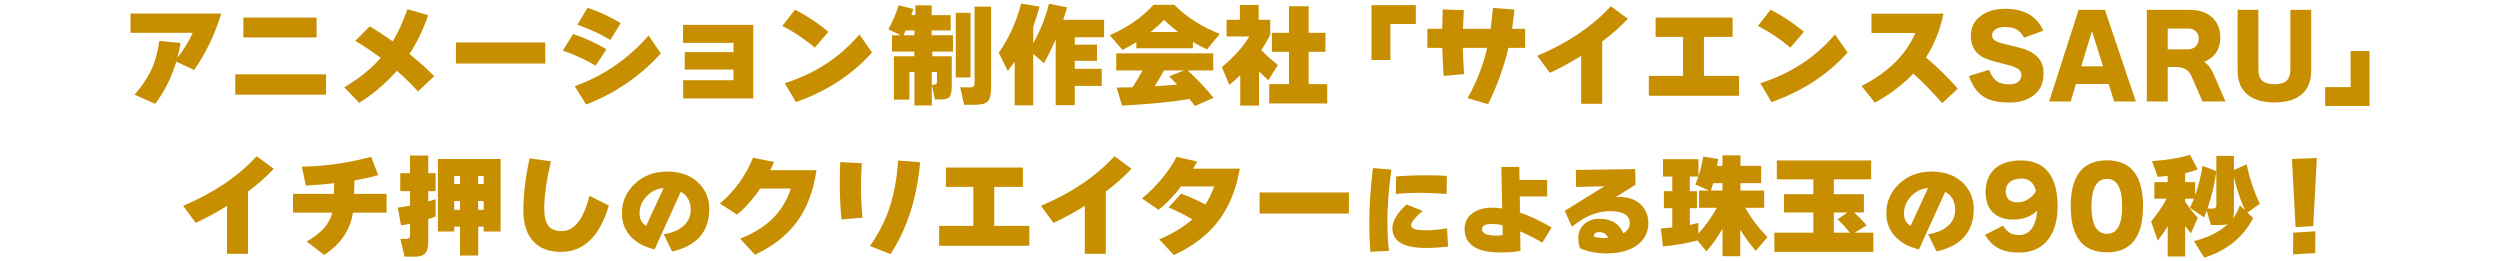 <?xml version="1.0" encoding="UTF-8"?><svg id="_レイヤー_1" xmlns="http://www.w3.org/2000/svg" viewBox="0 0 900 94"><defs><style>.cls-1{isolation:isolate;}.cls-2{fill:#c78f00;stroke-width:0px;}</style></defs><g id="_アニメーションスタジオ_サイエンスSARU_イチ押しのクリエイターによる珠玉の90秒_" class="cls-1"><g class="cls-1"><path class="cls-2" d="M98.53,60.76c-2.51,2.72-5.59,5.45-9.24,8.2v22.4h-7.56v-17.24c-3.81,2.37-7.57,4.41-11.28,6.12l-4.52-6.16c10.88-4.56,19.71-10.51,26.48-17.84l6.12,4.52Z"/><path class="cls-2" d="M139.17,76.56h-12.12c-.93,6.21-4.37,11.28-10.32,15.2l-6.36-4.84c5.17-2.83,8.25-6.28,9.24-10.36h-14.12v-6.76h14.68l.12-3.84c-3.6.43-7,.71-10.2.84l-1.44-6.8c8.24-.11,16.56-1.29,24.96-3.56l2.56,6.64c-2.64.72-5.49,1.35-8.56,1.88l-.16,4.84h11.72v6.76Z"/><path class="cls-2" d="M156.81,77.96c-.69.27-1.57.57-2.64.92v8.12c0,2.11-.41,3.56-1.24,4.36-.69.69-1.89,1.04-3.6,1.04h-3.68l-1.52-6.4h1.96c.64,0,1.05-.09,1.24-.28s.28-.61.28-1.28v-3.88c-1.17.24-2.25.43-3.24.56l-1.16-6.4c1.55-.19,3.01-.41,4.4-.68v-5.24h-3.52v-6.44h3.52v-6.36h6.56v6.36h2.64v6.44h-2.64v3.72c1.12-.32,2-.59,2.64-.8v6.24ZM180.21,83.36h-6.08v-1.76h-1.96v10.4h-6.56v-10.4h-2.08v1.76h-5.88v-26.12h22.56v26.12ZM165.61,66.24v-2.88h-2.08v2.88h2.08ZM165.61,75.52v-3.16h-2.08v3.16h2.08ZM174.13,66.24v-2.88h-2v2.88h2ZM174.13,75.52v-3.16h-2v3.16h2Z"/><path class="cls-2" d="M219.17,74c-3.25,11.12-9.01,16.68-17.28,16.68-3.97,0-7.12-1.11-9.44-3.32-2.69-2.56-4.04-6.43-4.04-11.6,0-5.73.75-11.99,2.24-18.76l7.68,1.08c-1.6,6.77-2.4,12.47-2.4,17.08,0,2.83.5,4.87,1.5,6.14,1,1.27,2.57,1.9,4.7,1.9,4.59,0,7.95-4.24,10.08-12.72l6.96,3.52Z"/><path class="cls-2" d="M255.34,75.23c0,8.18-4.46,13.28-13.39,15.3l-3.02-6.23c2.83-.41,5.1-1.31,6.8-2.7,1.94-1.56,2.92-3.58,2.92-6.05,0-3-1.19-5.17-3.56-6.52l-9.43,20.74c-3.22-.72-5.84-2.03-7.88-3.92-2.59-2.38-3.89-5.4-3.89-9.07,0-4.18,1.55-7.72,4.66-10.64s6.98-4.37,11.61-4.37c4.99,0,8.88,1.48,11.66,4.43,2.35,2.52,3.53,5.53,3.53,9.04ZM238.88,67.71c-2.35.17-4.38,1.15-6.08,2.95-1.71,1.8-2.56,3.85-2.56,6.16,0,2.06.79,3.56,2.38,4.5l6.26-13.61Z"/><path class="cls-2" d="M293.93,61.28c-1.07,7.57-3.49,13.87-7.28,18.88-3.55,4.72-8.51,8.57-14.88,11.56l-5.32-5.8c4.93-1.97,8.85-4.41,11.76-7.3,2.91-2.89,5.08-6.47,6.52-10.74h-11.08c-2.37,3.57-5.15,6.71-8.32,9.4l-6.16-4c5.41-4.64,9.37-10.13,11.88-16.48l7.6,1.52c-.4.99-.84,1.97-1.32,2.96h16.6Z"/><path class="cls-2" d="M310.53,78.36l-7.6.64c-.4-4.13-.6-8.48-.6-13.04,0-2.45.05-4.99.16-7.6l7.76.4c-.19,2.91-.28,5.72-.28,8.44,0,3.79.19,7.51.56,11.16ZM331.25,58.4c-1.17,13.04-4.73,24.07-10.68,33.08l-7.4-2.92c3.17-4.51,5.55-9.17,7.12-14,1.57-4.75,2.59-10.33,3.04-16.76l7.92.6Z"/><path class="cls-2" d="M370.57,88.48h-32.48v-7.16h12.32v-14.04h-9.88v-6.96h27.72v6.96h-10.32v14.04h12.64v7.16Z"/><path class="cls-2" d="M407.33,60.76c-2.51,2.72-5.59,5.45-9.24,8.2v22.4h-7.56v-17.24c-3.81,2.37-7.57,4.41-11.28,6.12l-4.52-6.16c10.88-4.56,19.71-10.51,26.48-17.84l6.12,4.52Z"/><path class="cls-2" d="M446.33,60.72c-1.31,7.76-4.04,14.24-8.2,19.44-3.79,4.75-8.97,8.64-15.56,11.68l-5.24-5.68c4.77-2,8.73-4.4,11.88-7.2-2.8-1.65-5.64-3.08-8.52-4.28l4.52-4.96c2.61.93,5.52,2.23,8.72,3.88,1.28-1.95,2.33-4.11,3.16-6.48h-11.88c-2.56,3.33-5.27,6.15-8.12,8.44l-5.96-4.12c5.33-4.45,9.48-9.44,12.44-14.96l7.44,1.68c-.48.88-.97,1.73-1.48,2.56h16.8Z"/><path class="cls-2" d="M485.61,76.88h-32.16v-7.6h32.16v7.6Z"/><path class="cls-2" d="M500.9,61.05c-.96,6.98-1.44,13.21-1.44,18.68,0,4.03.19,7.56.58,10.58l-6.73.32c-.24-3.31-.36-6.76-.36-10.33,0-6.1.43-12.7,1.3-19.8l6.66.54ZM521.31,88.73c-2.69.36-5.34.54-7.96.54-8.06,0-12.1-2.36-12.1-7.09,0-2.59,1.69-5.45,5.08-8.57l5.9,2.34c-1.18.89-2.17,1.82-2.99,2.81-.82.98-1.22,1.75-1.22,2.3,0,.67.41,1.15,1.24,1.42.83.28,2.25.41,4.27.41s4.42-.22,7.42-.65l.36,6.48ZM520.88,63.32l-.11,6.48c-3.94-.26-7.06-.4-9.36-.4-3.05,0-6.02.14-8.93.43l.11-6.3c3.41-.29,7.03-.43,10.87-.43,2.66,0,5.14.07,7.42.22Z"/><path class="cls-2" d="M558.57,81.89l-3.31,5.47c-3.14-1.78-5.81-3.13-7.99-4.07l.11,7.02c-1.68.38-4.08.58-7.2.58-8.62,0-12.92-2.83-12.92-8.5,0-2.28.9-4.12,2.7-5.53,1.8-1.4,4.2-2.11,7.2-2.11,1.08,0,2.29.1,3.64.29l-.32-14.94h6.48l.07,4.68h9.94v5.94h-9.83l.04,5.8c3.29,1.08,7.09,2.87,11.41,5.36ZM540.97,84.63l-.04-3.56c-1.27-.29-2.63-.43-4.07-.43-2.21,0-3.31.62-3.31,1.87,0,1.54,1.72,2.3,5.15,2.3.67,0,1.43-.06,2.27-.18Z"/><path class="cls-2" d="M593.42,80.27c0,3.19-1.26,5.78-3.78,7.78-2.71,2.11-6.43,3.17-11.16,3.17-3.67,0-6.89-.61-9.65-1.84-.43-.98-.65-2.2-.65-3.64,0-1.92.64-3.53,1.91-4.82,1.42-1.44,3.32-2.16,5.72-2.16,4.25,0,7.12,1.74,8.6,5.22,1.54-.94,2.3-2.14,2.3-3.6,0-2.9-2.38-4.36-7.13-4.36-2.9,0-5.82.77-8.75,2.3-1.49.79-3.14,1.88-4.97,3.28l-2.56-5.69,14.26-8.86-10.19.25-.07-6.12,21.35-.32.14,5.62-7.16,4.5c.53-.1,1.03-.13,1.51-.11,3.19.1,5.7,1.01,7.52,2.75,1.82,1.74,2.74,3.96,2.74,6.64ZM578.88,85.67c-.55-1.42-1.62-2.12-3.2-2.12-1.27,0-1.9.53-1.87,1.58.91.38,2.23.58,3.96.58.53,0,.9-.01,1.12-.04Z"/><path class="cls-2" d="M611.09,86.56c-3.97,1.04-8.12,1.76-12.44,2.16l-.76-6.48c1.41-.11,2.79-.23,4.12-.36v-6.92h-3v-6.12h3v-5.28h-3.36v-6.24h12.8v6.16c.72-2.16,1.29-4.53,1.72-7.12l5.36.88c-.11.69-.24,1.52-.4,2.48h1.96v-3.8h6.48v3.8h7.44v6.2h-7.44v2.68h8.52v6.2h-6.8c2.21,3.92,4.88,7.43,8,10.52l-4.2,5c-2.13-2.4-4-4.97-5.6-7.72v9.64h-6.4v-9.92c-1.65,2.96-3.59,5.68-5.8,8.16l-3.2-3.92ZM608.33,80.96c.91-.19,1.93-.41,3.08-.68v3.8c2.48-2.67,4.71-5.76,6.68-9.28h-6.44v-6.2h3.64l-4.96-2.16c.35-.83.71-1.79,1.08-2.88h-3.08v5.28h2.6v6.12h-2.6v6ZM615.93,68.6h4.16v-2.68h-3.32c-.27.93-.55,1.83-.84,2.68Z"/><path class="cls-2" d="M674.41,90.68h-35.64v-6.92h14.04v-7.28h-10.56v-6.56h10.56v-5.36h-13.16v-6.8h33.96v6.8h-13.44v5.36h10.84v6.56h-3.56c1.6,1.41,3.11,2.96,4.52,4.64l-4.24,2.64h6.68v6.92ZM665.13,76.48h-4.96v7.28h5.76c-1.33-1.73-2.81-3.33-4.44-4.8l3.64-2.48Z"/><path class="cls-2" d="M710.54,75.23c0,8.18-4.46,13.28-13.39,15.3l-3.02-6.23c2.83-.41,5.1-1.31,6.8-2.7,1.94-1.56,2.92-3.58,2.92-6.05,0-3-1.19-5.17-3.57-6.52l-9.43,20.74c-3.22-.72-5.84-2.03-7.88-3.92-2.59-2.38-3.89-5.4-3.89-9.07,0-4.18,1.55-7.72,4.66-10.64s6.98-4.37,11.61-4.37c4.99,0,8.88,1.48,11.67,4.43,2.35,2.52,3.53,5.53,3.53,9.04ZM694.08,67.71c-2.35.17-4.38,1.15-6.08,2.95-1.71,1.8-2.56,3.85-2.56,6.16,0,2.06.79,3.56,2.38,4.5l6.26-13.61Z"/><path class="cls-2" d="M740.73,74.28c0,5.09-1.15,9.09-3.44,12-2.43,3.09-5.91,4.64-10.44,4.64-3.01,0-5.47-.51-7.38-1.52-1.91-1.01-3.53-2.63-4.86-4.84l6.44-3.32c.91,1.33,1.81,2.24,2.72,2.72.8.43,1.88.64,3.24.64,1.84,0,3.31-.77,4.42-2.32,1.11-1.55,1.77-3.69,1.98-6.44-2.21,2.13-5.13,3.2-8.76,3.2-2.93,0-5.27-.79-7-2.36-1.89-1.73-2.84-4.25-2.84-7.56s1.03-6.19,3.08-8.16c2.24-2.13,5.47-3.2,9.68-3.2,4.48,0,7.84,1.51,10.08,4.52,2.05,2.8,3.08,6.8,3.08,12ZM732.93,68.68c-.77-2.93-2.48-4.4-5.12-4.4-1.84,0-3.26.41-4.26,1.24s-1.5,1.92-1.5,3.28c0,2.69,1.44,4.04,4.32,4.04,1.49,0,2.89-.47,4.2-1.4,1.15-.8,1.93-1.72,2.36-2.76Z"/><path class="cls-2" d="M771.49,74.28c0,11.04-4.33,16.56-13,16.56s-13.04-5.52-13.04-16.56,4.35-16.56,13.04-16.56,13,5.52,13,16.56ZM763.97,74.28c0-6.59-1.83-9.88-5.48-9.88s-5.56,3.29-5.56,9.88,1.85,9.88,5.56,9.88,5.48-3.29,5.48-9.88Z"/><path class="cls-2" d="M791.21,78.4l-2.48,5.6c-.72-.88-1.41-1.76-2.08-2.64v10.96h-6.28v-10.92c-.96,1.68-2.15,3.43-3.56,5.24l-2.4-6.92c2.45-3.01,4.31-5.75,5.56-8.2h-4.4v-5.96h4.8v-2.24c-1.44.16-2.63.28-3.56.36l-2.08-5.68c5.33-.35,9.89-1.11,13.68-2.28l2.76,5.28c-1.33.51-2.84.95-4.52,1.32v3.24h3.6v4.76c1.12-3.07,2.01-6.6,2.68-10.6l4.96,1.88v-5.48h6.32v5.08l4.56-2.04c1.12,5.2,2.71,9.93,4.76,14.2l-4.44,3.16,2.04,1.96c-3.55,6.93-9.41,11.69-17.6,14.28l-3.72-5.96c5.2-1.31,9.28-3.37,12.24-6.2-.64.27-1.6.4-2.88.4h-3.24l-1.52-5.12c-.32.85-.63,1.65-.92,2.4l-5.12-3.48c.59-1.23,1.07-2.32,1.44-3.28h-3.16v1.08c1.17,1.79,2.69,3.72,4.56,5.8ZM797.89,61.6c-.61,4.61-1.68,9.11-3.2,13.48h2.08c.75,0,1.12-.39,1.12-1.16v-12.32ZM803.81,78.68c1.12-1.44,1.96-3.04,2.52-4.8l1.8,1.72c-1.57-3.49-2.88-7.44-3.92-11.84v11.88c0,1.28-.13,2.29-.4,3.04Z"/><path class="cls-2" d="M834.07,56.87l-1.32,24.51-6.34.39-1.32-24.53,8.98-.37ZM833.55,83.27l-.05,7.85-7.99.45.06-7.81,7.98-.49Z"/></g><g class="cls-1"><path class="cls-2" d="M79.66,4.88c-2.29,7.49-5.55,14.27-9.76,20.32l-6.44-3c-1.71,5.71-4.24,10.77-7.6,15.2l-7.4-3.32c2.61-3.04,4.57-5.93,5.88-8.68,1.47-3.07,2.47-6.63,3-10.68l7.68.76c-.27,1.65-.65,3.41-1.16,5.28,2.29-2.85,4.13-5.84,5.52-8.96h-22.4v-6.92h32.68Z"/><path class="cls-2" d="M117.38,34.08h-32.68v-7.32h32.68v7.32ZM113.98,13.48h-26.36v-7.16h26.36v7.16Z"/><path class="cls-2" d="M156.3,27.44l-5.84,5.48c-2.19-2.48-4.72-4.96-7.6-7.44-3.84,4.43-8.36,8.27-13.56,11.52l-5.36-5.56c5.44-3.25,9.81-6.79,13.12-10.6-3.07-2.29-6.12-4.33-9.16-6.12l5.2-5.24c2.51,1.47,5.27,3.27,8.28,5.4,2-3.31,3.76-7.16,5.28-11.56l7.44,2.16c-1.65,5.01-3.88,9.67-6.68,13.96,3.44,2.77,6.4,5.44,8.88,8Z"/><path class="cls-2" d="M196.3,22.88h-32.16v-7.6h32.16v7.6Z"/><path class="cls-2" d="M218.3,17.72l-3.84,5.92c-3.76-2.19-7.71-4-11.84-5.44l3.68-5.96c4.11,1.36,8.11,3.19,12,5.48ZM237.9,19.2c-7.23,8.08-16.19,14.23-26.88,18.44l-4.12-6.6c10.29-3.71,19.16-9.79,26.6-18.24l4.4,6.4ZM223.46,8.32l-3.72,6.04c-3.55-2.11-7.51-3.92-11.88-5.44l3.64-6.12c4,1.31,7.99,3.15,11.96,5.52Z"/><path class="cls-2" d="M271.18,35.44h-25.24v-6.56h18.12v-3.84h-17.56v-6.28h17.56v-3.32h-18.16v-6.48h25.28v26.48Z"/><path class="cls-2" d="M298.22,11.44l-4.88,5.72c-3.71-3.15-7.61-5.75-11.72-7.8l4.6-5.88c4.37,2.27,8.37,4.92,12,7.96ZM313.94,18.88c-7.04,7.92-16.17,13.88-27.4,17.88l-4.04-6.8c10.93-3.47,19.89-9.32,26.88-17.56l4.56,6.48Z"/><path class="cls-2" d="M509.7,8.64h-9.16v12.96h-6.8V1.84h15.96v6.8Z"/><path class="cls-2" d="M549.06,17.24h-6.04c-1.63,6.99-4.07,13.75-7.32,20.28l-7.36-2.2c3.28-5.84,5.63-11.87,7.04-18.08h-8.76c.05,2.93.2,6.08.44,9.44l-7.32.64c-.29-3.87-.47-7.23-.52-10.08h-5.36v-6.88h5.32c.03-1.68.09-4,.2-6.96l7.6.24c-.16,2.83-.27,5.07-.32,6.72h9.96c.27-1.92.55-4.43.84-7.52l7.72.64c-.19,2.27-.47,4.56-.84,6.88h4.72v6.88Z"/><path class="cls-2" d="M586.02,6.76c-2.51,2.72-5.59,5.45-9.24,8.2v22.4h-7.56v-17.24c-3.81,2.37-7.57,4.41-11.28,6.12l-4.52-6.16c10.88-4.56,19.71-10.51,26.48-17.84l6.12,4.52Z"/><path class="cls-2" d="M626.06,34.48h-32.48v-7.16h12.32v-14.04h-9.88v-6.96h27.72v6.96h-10.32v14.04h12.64v7.16Z"/><path class="cls-2" d="M649.42,11.44l-4.88,5.72c-3.71-3.15-7.61-5.75-11.72-7.8l4.6-5.88c4.37,2.27,8.37,4.92,12,7.96ZM665.14,18.88c-7.04,7.92-16.17,13.88-27.4,17.88l-4.04-6.8c10.93-3.47,19.89-9.32,26.88-17.56l4.56,6.48Z"/><path class="cls-2" d="M704.82,31.88l-5.64,5.28c-3.25-3.81-6.72-7.37-10.4-10.68-3.71,3.95-8.31,7.44-13.8,10.48l-4.84-6c9.6-4.91,16.05-11.27,19.36-19.08h-15.76v-6.96h25.92c-1.31,6.08-3.41,11.33-6.32,15.76,4.35,3.71,8.17,7.44,11.48,11.2Z"/><path class="cls-2" d="M735.7,26.4c0,3.79-1.44,6.6-4.32,8.44-2.19,1.39-4.83,2.08-7.92,2.08-3.6,0-6.43-.53-8.48-1.6-2.83-1.47-4.88-4.12-6.16-7.96l7.24-2.24c.83,2.16,1.93,3.64,3.32,4.44.99.53,2.35.8,4.08.8,1.28,0,2.31-.3,3.08-.9.77-.6,1.16-1.43,1.16-2.5s-.65-1.96-1.96-2.6c-.85-.43-2.41-.91-4.68-1.44-3.87-.91-6.51-1.81-7.92-2.72-2.43-1.6-3.64-4.08-3.64-7.44,0-2.85,1.15-5.17,3.46-6.94s5.31-2.66,9.02-2.66c6.69,0,11.24,2.63,13.64,7.88l-6.92,2.52c-.83-1.47-1.81-2.49-2.96-3.08-.99-.51-2.35-.76-4.08-.76-1.49,0-2.65.33-3.48,1-.69.59-1.04,1.25-1.04,2,0,.91.49,1.61,1.48,2.12.61.35,1.83.73,3.64,1.16,3.55.85,5.52,1.35,5.92,1.48,2.32.75,4.07,1.72,5.24,2.92,1.52,1.52,2.28,3.52,2.28,6Z"/><path class="cls-2" d="M768.9,36.52h-7.8l-2-6.28h-11.76l-1.88,6.28h-7.76l10.6-32.96h9.48l11.12,32.96ZM757.1,23.88l-4-12.64-3.84,12.64h7.84Z"/><path class="cls-2" d="M801.18,36.52h-8.28l-4.04-9.24c-.91-2.11-2.75-3.16-5.52-3.16h-2.96v12.4h-7.52V3.56h15.56c3.01,0,5.49.76,7.44,2.28,2.29,1.79,3.44,4.35,3.44,7.68,0,4.19-1.93,7.11-5.8,8.76,1.33.85,2.41,2.21,3.24,4.08l4.44,10.16ZM791.54,13.88c0-.96-.28-1.76-.84-2.4-.72-.8-1.79-1.2-3.2-1.2h-7.12v7.48h7.12c1.41,0,2.48-.45,3.2-1.36.56-.69.84-1.53.84-2.52Z"/><path class="cls-2" d="M832.02,25.6c0,3.84-1.27,6.73-3.8,8.68-2.27,1.73-5.41,2.6-9.44,2.6s-7.17-.88-9.44-2.64c-2.53-1.95-3.8-4.84-3.8-8.68V3.56h7.48v21.36c0,1.95.47,3.33,1.4,4.16.93.83,2.39,1.24,4.36,1.24s3.43-.41,4.36-1.24c.93-.83,1.4-2.2,1.4-4.12V3.56h7.48v22.04Z"/><path class="cls-2" d="M853.02,38.16h-15.96v-6.8h9.16v-13h6.8v19.8Z"/></g><g id="_アニメーション制作会社_サイエンスSARU_イチ押しのクリエイターによる珠玉の90秒_" class="cls-1"><g class="cls-1"><path class="cls-2" d="M343.08,18.57h-7.44v1.68h7v10.32c0,2.21-.26,3.64-.78,4.28-.52.64-1.61.96-3.26.96h-2.04l-1.12-5.32v7.48h-6.24v-12.08h-1.8v10h-5.6v-15.64h7.36v-1.68h-8.04v-5.88h3.12l-4.44-2.12c1.6-2.93,2.83-5.81,3.68-8.64l5.32,1.28c-.27.91-.49,1.65-.68,2.24h1.4V1.93h5.88v3.52h6.84v5.52h-6.84v1.72h7.68v5.88ZM325.28,12.69h3.92v-1.72h-3.16c-.16.37-.41.95-.76,1.72ZM335.44,30.49h.96c.61,0,.92-.4.92-1.2v-3.4h-1.88v4.6ZM349.4,27.89h-5.32V4.61h5.32v23.28ZM356.8,31.41c0,2.51-.39,4.19-1.16,5.04-.77.85-2.35,1.28-4.72,1.28h-3.84l-1.4-6.28h3.6c.67,0,1.11-.15,1.32-.44.16-.21.24-.6.24-1.16V2.37h5.96v29.04Z"/><path class="cls-2" d="M371.96,37.93h-6.68v-15.72c-.64.91-1.47,2.03-2.48,3.36l-3.24-6.6c3.49-4.88,6.19-10.77,8.08-17.68l6.6,1.08c-.67,2.56-1.43,4.97-2.28,7.24v6c2.48-4.4,4.37-9.16,5.68-14.28l6.52,1.32c-.43,1.49-.89,2.99-1.4,4.48h14.72v6.28h-10.56v2.68h8v5.8h-8v2.88h9.72v6.16h-9.72v6.92h-6.88V14.17c-1.33,3.12-2.73,5.97-4.2,8.56l-3.88-3.32v18.52Z"/><path class="cls-2" d="M429.44,17.37h-20.36v-2.2c-1.6,1.01-3.27,1.95-5,2.8l-4.6-5.28c6.45-2.8,11.71-6.45,15.76-10.96h7.52c4.24,4.35,9.69,7.84,16.36,10.48l-4.6,5.56c-1.71-.77-3.4-1.65-5.08-2.64v2.24ZM428.24,35.65c-7.15,1.12-15.25,1.91-24.32,2.36l-1.92-6.48c1.28-.03,3.19-.07,5.72-.12,1.41-2.19,2.61-4.2,3.6-6.04h-9.48v-6.16h34.92v6.16h-9.2c3.23,2.91,6.33,6.19,9.32,9.84l-6.68,2.96c-.56-.77-1.21-1.61-1.96-2.52ZM414.2,11.53h9.92c-1.89-1.44-3.57-2.89-5.04-4.36-1.57,1.57-3.2,3.03-4.88,4.36ZM415.68,31.05c2.77-.16,5.47-.36,8.08-.6-1.09-1.2-2.07-2.2-2.92-3l5.4-2.08h-7.2c-.67,1.23-1.79,3.12-3.36,5.68Z"/><path class="cls-2" d="M453.24,38.01h-6.76v-10.92c-1.17,1.12-2.48,2.27-3.92,3.44l-2.68-6.36c4.53-3.84,7.81-7.52,9.84-11.04h-8.16v-6h4.8V1.77h6.76v5.36h4.16v5.4c-.96,1.92-2.03,3.76-3.2,5.52,1.73,1.79,3.72,3.57,5.96,5.36l-3.44,5.48c-1.17-1.07-2.29-2.13-3.36-3.2v12.32ZM477.8,37.25h-20.88v-6.96h7.12v-11.64h-6.16v-6.84h6.16V2.25h7.08v9.56h6.04v6.84h-6.04v11.64h6.68v6.96Z"/></g></g></g></svg>